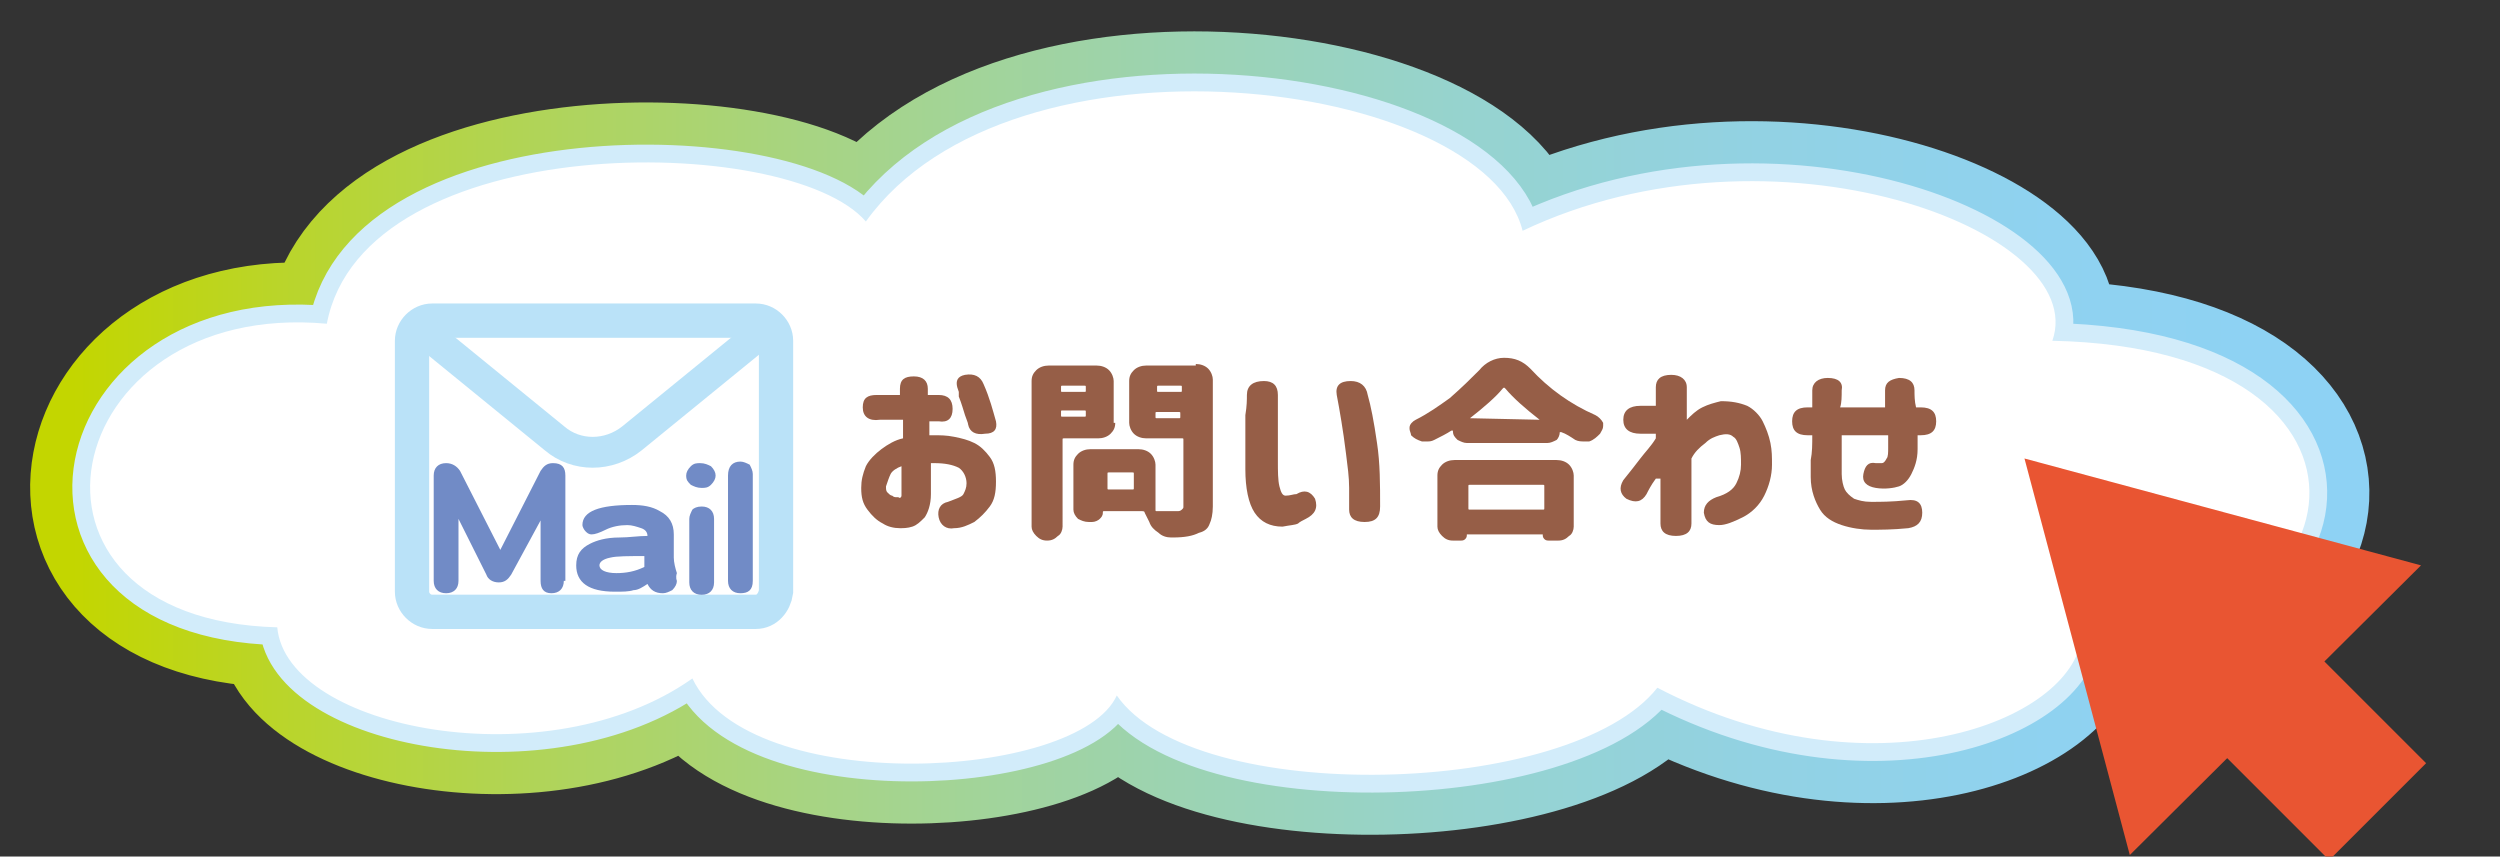 <?xml version="1.0" encoding="utf-8"?>
<!-- Generator: Adobe Illustrator 24.3.0, SVG Export Plug-In . SVG Version: 6.00 Build 0)  -->
<svg version="1.1" id="レイヤー_1" xmlns="http://www.w3.org/2000/svg" xmlns:xlink="http://www.w3.org/1999/xlink" x="0px"
	 y="0px" width="161.4px" height="55.3px" viewBox="0 0 161.4 55.3" style="enable-background:new 0 0 161.4 55.3;"
	 xml:space="preserve">
<rect x="0" y="0" width="161.4" height="55.3" fill="#333333" stroke="none"/>
<style type="text/css">
	.st0{fill:none;stroke:url(#SVGID_1_);stroke-width:7.744;stroke-linecap:round;stroke-linejoin:round;}
	.st1{fill:#FFFFFF;stroke:#D2ECFA;stroke-width:2.297;stroke-miterlimit:10;}
	.st2{fill:#FFFFFF;}
	.st3{fill:#965E47;}
	.st4{fill:#FFFFFF;stroke:#BAE2F8;stroke-width:2.213;stroke-miterlimit:10;}
	.st5{fill:#718BC6;}
	.st6{fill:none;stroke:#BAE2F8;stroke-width:1.991;stroke-linejoin:round;stroke-miterlimit:10;}
	.st7{fill:none;stroke:#E95532;stroke-width:8.85;stroke-miterlimit:10;}
	.st8{fill:#E95532;}
</style>
<g>
	<g>
		<g>
			<g>
				<g>
					<linearGradient id="SVGID_1_" gradientUnits="userSpaceOnUse" x1="4.66" y1="27.978" x2="150.248" y2="27.978">
						<stop  offset="0" style="stop-color:#C3D600"/>
						<stop  offset="8.971535e-02" style="stop-color:#BAD529"/>
						<stop  offset="0.221" style="stop-color:#AFD45E"/>
						<stop  offset="0.355" style="stop-color:#A5D48C"/>
						<stop  offset="0.487" style="stop-color:#9CD3B1"/>
						<stop  offset="0.619" style="stop-color:#96D3CF"/>
						<stop  offset="0.748" style="stop-color:#92D2E3"/>
						<stop  offset="0.876" style="stop-color:#8FD2F0"/>
						<stop  offset="0.999" style="stop-color:#8ED2F4"/>
					</linearGradient>
					<path class="st0" d="M55.9,14.3C65.3,1.2,95.8,5,98.3,14.9c16.2-7.7,36.7,0,34.2,7.1c23.7,0.5,19.9,20.2,1.9,19.1
						c-0.6,5.5-13.6,10.5-27.4,3.3c-5.6,7.1-29.9,7.7-34.9,0.5c-2.5,5.5-23.7,6.6-27.4-1.1c-9.3,6.6-26.2,3.3-26.8-3.3
						C-0.7,40,3.6,19.3,21.1,20.9C23.5,8.3,50.9,8.5,55.9,14.3z"/>
				</g>
				<g>
					<path class="st1" d="M55.9,14.3C65.3,1.2,95.8,5,98.3,14.9c16.2-7.7,36.7,0,34.2,7.1c23.7,0.5,19.9,20.2,1.9,19.1
						c-0.6,5.5-13.6,10.5-27.4,3.3c-5.6,7.1-29.9,7.7-34.9,0.5c-2.5,5.5-23.7,6.6-27.4-1.1c-9.3,6.6-26.2,3.3-26.8-3.3
						C-0.7,40,3.6,19.3,21.1,20.9C23.5,8.3,50.9,8.5,55.9,14.3z"/>
				</g>
				<g>
					<path class="st2" d="M55.9,14.3C65.3,1.2,95.8,5,98.3,14.9c16.2-7.7,36.7,0,34.2,7.1c23.7,0.5,19.9,20.2,1.9,19.1
						c-0.6,5.5-13.6,10.5-27.4,3.3c-5.6,7.1-29.9,7.7-34.9,0.5c-2.5,5.5-23.7,6.6-27.4-1.1c-9.3,6.6-26.2,3.3-26.8-3.3
						C-0.7,40,3.6,19.3,21.1,20.9C23.5,8.3,50.9,8.5,55.9,14.3z"/>
				</g>
			</g>
			<g>
				<path class="st3" d="M55.7,26.3c0-0.6,0.3-0.8,0.9-0.8h1.5v-0.4c0-0.6,0.3-0.8,0.9-0.8c0.6,0,0.9,0.3,0.9,0.8v0.4h0.7
					c0.6,0,0.9,0.3,0.9,0.9c0,0.6-0.3,0.9-0.9,0.8H60v0.9c0.1,0,0.2,0,0.3,0c0.4,0,0.8,0,1.3,0.1c0.5,0.1,0.9,0.2,1.3,0.4
					c0.4,0.2,0.7,0.5,1,0.9c0.3,0.4,0.4,0.9,0.4,1.6c0,0.7-0.1,1.2-0.4,1.6c-0.3,0.4-0.6,0.7-1,1c-0.4,0.2-0.8,0.4-1.3,0.4
					c-0.5,0.1-0.9-0.2-1-0.7c-0.1-0.5,0.1-0.9,0.6-1c0.5-0.2,0.9-0.3,1-0.5c0.1-0.2,0.2-0.4,0.2-0.7c0-0.4-0.2-0.8-0.5-1
					c-0.4-0.2-0.9-0.3-1.6-0.3c0,0-0.1,0-0.1,0c0,0-0.1,0-0.1,0v2c0,0.7-0.2,1.2-0.4,1.5c-0.3,0.3-0.5,0.5-0.8,0.6
					c-0.3,0.1-0.6,0.1-0.8,0.1c-0.4,0-0.8-0.1-1.1-0.3c-0.4-0.2-0.7-0.5-1-0.9c-0.3-0.4-0.4-0.8-0.4-1.4c0-0.5,0.1-0.9,0.3-1.4
					c0.2-0.4,0.6-0.8,1-1.1c0.4-0.3,0.9-0.6,1.4-0.7v-1.2h-1.5C56.1,27.2,55.7,26.9,55.7,26.3L55.7,26.3z M58.2,32v-1.9
					c-0.3,0.1-0.6,0.3-0.7,0.5s-0.2,0.5-0.3,0.8c0,0.2,0,0.3,0.1,0.4c0.1,0.1,0.2,0.2,0.3,0.2c0.1,0.1,0.2,0.1,0.3,0.1
					c0,0,0,0,0.1,0C58.1,32.2,58.2,32.1,58.2,32z M61.9,25.3L61.8,25c-0.1-0.4,0-0.7,0.5-0.8c0.6-0.1,1,0.1,1.2,0.6
					c0.4,0.9,0.6,1.7,0.8,2.4c0.1,0.5-0.1,0.8-0.7,0.8c-0.6,0.1-1-0.1-1.1-0.6c0-0.1-0.1-0.3-0.2-0.6c-0.1-0.3-0.2-0.7-0.4-1.2
					L61.9,25.3z"/>
				<path class="st3" d="M72,27.3c0,0.3-0.1,0.5-0.3,0.7c-0.2,0.2-0.5,0.3-0.8,0.3h-2.2c-0.1,0-0.1,0-0.1,0.1V34
					c0,0.2-0.1,0.5-0.3,0.6c-0.2,0.2-0.4,0.3-0.7,0.3c-0.3,0-0.5-0.1-0.7-0.3c-0.2-0.2-0.3-0.4-0.3-0.6v-9.4c0-0.3,0.1-0.5,0.3-0.7
					c0.2-0.2,0.5-0.3,0.8-0.3h3.1c0.3,0,0.6,0.1,0.8,0.3c0.2,0.2,0.3,0.5,0.3,0.7V27.3z M70.1,25c0-0.1,0-0.1-0.1-0.1h-1.4
					c-0.1,0-0.1,0-0.1,0.1v0.2c0,0.1,0,0.1,0.1,0.1H70c0.1,0,0.1,0,0.1-0.1V25z M68.5,26.8c0,0.1,0,0.1,0.1,0.1H70
					c0.1,0,0.1,0,0.1-0.1v-0.2c0-0.1,0-0.1-0.1-0.1h-1.4c-0.1,0-0.1,0-0.1,0.1V26.8z M77.2,23.5c0.3,0,0.6,0.1,0.8,0.3
					c0.2,0.2,0.3,0.5,0.3,0.7v8.2c0,0.5-0.1,0.9-0.2,1.1c-0.1,0.3-0.3,0.5-0.7,0.6c-0.4,0.2-0.9,0.3-1.7,0.3c0,0,0,0-0.1,0
					c-0.3,0-0.6-0.1-0.8-0.3c-0.3-0.2-0.5-0.4-0.6-0.7c-0.1-0.2-0.2-0.4-0.3-0.6c0-0.1-0.1-0.1-0.2-0.1h-2.4c-0.1,0-0.1,0-0.1,0.1
					c0,0.2-0.1,0.3-0.2,0.4c-0.1,0.1-0.3,0.2-0.5,0.2h-0.2c-0.3,0-0.5-0.1-0.7-0.2c-0.2-0.2-0.3-0.4-0.3-0.6v-2.9
					c0-0.3,0.1-0.5,0.3-0.7c0.2-0.2,0.5-0.3,0.8-0.3h3.1c0.3,0,0.6,0.1,0.8,0.3c0.2,0.2,0.3,0.5,0.3,0.7v2.9c0,0.1,0,0.1,0.1,0.1H76
					c0.1,0,0.2,0,0.3-0.1s0.1-0.1,0.1-0.2v-4.3c0-0.1,0-0.1-0.1-0.1h-2.3c-0.3,0-0.6-0.1-0.8-0.3c-0.2-0.2-0.3-0.5-0.3-0.7v-2.7
					c0-0.3,0.1-0.5,0.3-0.7c0.2-0.2,0.5-0.3,0.8-0.3H77.2z M73.1,31.6c0.1,0,0.1,0,0.1-0.1v-0.9c0-0.1,0-0.1-0.1-0.1h-1.5
					c-0.1,0-0.1,0-0.1,0.1v0.9c0,0.1,0,0.1,0.1,0.1H73.1z M76.3,25c0-0.1,0-0.1-0.1-0.1h-1.4c-0.1,0-0.1,0-0.1,0.1v0.2
					c0,0.1,0,0.1,0.1,0.1h1.4c0.1,0,0.1,0,0.1-0.1V25z M74.6,26.9c0,0.1,0,0.1,0.1,0.1h1.4c0.1,0,0.1,0,0.1-0.1v-0.2
					c0-0.1,0-0.1-0.1-0.1h-1.4c-0.1,0-0.1,0-0.1,0.1V26.9z"/>
				<path class="st3" d="M80.5,25.5c0-0.6,0.4-0.9,1.1-0.9c0.6,0,0.9,0.3,0.9,0.9c0,0.2,0,0.6,0,1.1c0,0.5,0,1,0,1.6
					c0,0.6,0,1.1,0,1.6c0,0.6,0,1.2,0.1,1.6c0.1,0.4,0.2,0.6,0.4,0.6c0.3,0,0.5-0.1,0.7-0.1c0.5-0.3,0.9-0.2,1.2,0.3
					c0.2,0.6,0,1-0.6,1.3c-0.2,0.1-0.4,0.2-0.5,0.3c-0.2,0.1-0.5,0.1-1,0.2C82,34,81.4,33.7,81,33.1c-0.4-0.6-0.6-1.6-0.6-2.8
					c0-0.5,0-1.1,0-1.7c0-0.6,0-1.2,0-1.8C80.5,26.2,80.5,25.8,80.5,25.5z M86.3,25.5c-0.1-0.6,0.2-0.9,0.9-0.9c0.6,0,1,0.3,1.1,0.9
					c0.2,0.7,0.4,1.7,0.6,3.1c0.2,1.3,0.2,2.7,0.2,4.1c0,0.7-0.3,1-1,1c-0.7,0-1-0.3-1-0.8c0-0.3,0-0.7,0-1.4c0-0.7-0.1-1.4-0.2-2.2
					c-0.1-0.8-0.2-1.5-0.3-2.1S86.4,26,86.3,25.5z"/>
				<path class="st3" d="M95.5,23.9c0.4-0.5,1-0.8,1.6-0.8c0.7,0,1.2,0.2,1.7,0.7c1.2,1.3,2.6,2.3,4.2,3c0.2,0.1,0.4,0.3,0.5,0.5
					c0,0.1,0,0.1,0,0.2c0,0.2-0.1,0.3-0.2,0.5c-0.2,0.2-0.4,0.4-0.7,0.5c-0.1,0-0.2,0-0.3,0c-0.2,0-0.4,0-0.6-0.1
					c-0.3-0.2-0.6-0.4-0.9-0.5c0,0,0,0-0.1,0c0,0,0,0,0,0c0,0.2-0.1,0.4-0.2,0.5c-0.2,0.1-0.4,0.2-0.6,0.2h-5.2
					c-0.2,0-0.4-0.1-0.6-0.2c-0.2-0.2-0.3-0.3-0.3-0.6c0,0,0,0,0,0c0,0,0,0-0.1,0c-0.3,0.2-0.7,0.4-1.1,0.6
					c-0.2,0.1-0.3,0.1-0.5,0.1c-0.1,0-0.2,0-0.3,0c-0.3-0.1-0.5-0.2-0.7-0.4C91.1,28,91,27.8,91,27.7c0,0,0-0.1,0-0.1
					c0-0.2,0.2-0.4,0.4-0.5c0.8-0.4,1.5-0.9,2.2-1.4C94.4,25,95,24.4,95.5,23.9z M93.8,34.9c-0.3,0-0.5-0.1-0.7-0.3
					c-0.2-0.2-0.3-0.4-0.3-0.6v-3.3c0-0.3,0.1-0.5,0.3-0.7c0.2-0.2,0.5-0.3,0.8-0.3h6.6c0.3,0,0.6,0.1,0.8,0.3
					c0.2,0.2,0.3,0.5,0.3,0.7V34c0,0.2-0.1,0.5-0.3,0.6c-0.2,0.2-0.4,0.3-0.7,0.3h-0.6c-0.1,0-0.2,0-0.3-0.1
					c-0.1-0.1-0.1-0.2-0.1-0.3c0,0,0,0,0,0h-4.9c0,0,0,0,0,0c0,0.1,0,0.2-0.1,0.3c-0.1,0.1-0.2,0.1-0.3,0.1H93.8z M99.7,31.4
					c0-0.1,0-0.1-0.1-0.1h-4.7c-0.1,0-0.1,0-0.1,0.1v1.4c0,0.1,0,0.1,0.1,0.1h4.7c0.1,0,0.1,0,0.1-0.1V31.4z M94.9,27
					C94.9,27,94.9,27,94.9,27C94.9,27,94.9,27.1,94.9,27l4.5,0.1c0,0,0,0,0,0c0,0,0,0,0,0c-0.9-0.7-1.7-1.4-2.2-2
					c-0.1-0.1-0.1-0.1-0.2,0C96.6,25.6,95.8,26.3,94.9,27z"/>
				<path class="st3" d="M106.9,30.9c-0.3,0.4-0.5,0.8-0.6,1c-0.3,0.5-0.7,0.6-1.3,0.3c-0.4-0.3-0.5-0.7-0.2-1.2
					c0.4-0.5,0.8-1,1.1-1.4c0.3-0.4,0.7-0.8,1-1.3V28h-1c-0.7,0-1.1-0.3-1.1-0.9c0-0.6,0.4-0.9,1.1-0.9h1V25c0-0.5,0.3-0.8,1-0.8
					c0.6,0,1,0.3,1,0.8v2.1c0.3-0.3,0.6-0.6,1-0.8c0.4-0.2,0.8-0.3,1.2-0.4c0.7,0,1.2,0.1,1.7,0.3c0.4,0.2,0.8,0.6,1,1
					c0.2,0.4,0.4,0.9,0.5,1.4c0.1,0.5,0.1,0.9,0.1,1.4c0,0.7-0.2,1.4-0.5,2c-0.3,0.6-0.8,1.1-1.4,1.4c-0.6,0.3-1.1,0.5-1.5,0.5
					c-0.6,0-0.9-0.2-1-0.8c0-0.5,0.3-0.8,0.8-1c0.7-0.2,1.1-0.5,1.3-0.9c0.2-0.4,0.3-0.8,0.3-1.2c0-0.4,0-0.8-0.1-1.1
					c-0.1-0.3-0.2-0.6-0.4-0.7c-0.2-0.2-0.5-0.2-0.9-0.1c-0.3,0.1-0.6,0.2-0.9,0.5c-0.4,0.3-0.7,0.6-0.9,1v4.2c0,0.5-0.3,0.8-1,0.8
					c-0.7,0-1-0.3-1-0.8V30.9z"/>
				<path class="st3" d="M117,28.1h-0.3c-0.7,0-1-0.3-1-0.9c0-0.6,0.3-0.9,1-0.9h0.3c0-0.3,0-0.7,0-1.1c0-0.5,0.4-0.8,1-0.8
					c0.7,0,1,0.3,0.9,0.8c0,0.4,0,0.8-0.1,1.1h2.9c0-0.3,0-0.7,0-1.1c0-0.5,0.3-0.7,0.9-0.8c0.7,0,1,0.3,1,0.8c0,0.3,0,0.7,0.1,1.1
					h0.3c0.7,0,1,0.3,1,0.9c0,0.6-0.3,0.9-1,0.9h-0.2c0,0.1,0,0.1,0,0.2c0,0.1,0,0.2,0,0.3s0,0.3,0,0.4c0,0.7-0.2,1.2-0.4,1.6
					c-0.2,0.4-0.5,0.7-0.8,0.8c-0.3,0.1-0.9,0.2-1.5,0.1c-0.6-0.1-0.9-0.4-0.8-0.9c0.1-0.5,0.3-0.8,0.8-0.7c0.2,0,0.3,0,0.4,0
					c0.1,0,0.2-0.1,0.3-0.3c0.1-0.1,0.1-0.4,0.1-0.7v-0.6c0-0.1,0-0.2,0-0.2h-3c0,0,0,0.2,0,0.5s0,0.6,0,1c0,0.4,0,0.7,0,1
					c0,0.4,0.1,0.8,0.2,1c0.1,0.2,0.3,0.4,0.6,0.6c0.3,0.1,0.6,0.2,1.1,0.2c0.6,0,1.3,0,2.3-0.1c0.7-0.1,1,0.2,1,0.8
					c0,0.6-0.3,0.9-0.9,1c-1,0.1-1.8,0.1-2.4,0.1c-0.6,0-1.3-0.1-1.9-0.3c-0.6-0.2-1.1-0.5-1.4-1s-0.6-1.2-0.6-2.1
					c0-0.3,0-0.7,0-1.1C117,29.2,117,28.7,117,28.1z"/>
			</g>
			<g>
				<path class="st4" d="M48.8,39.5H27.9c-0.7,0-1.3-0.6-1.3-1.3V22c0-0.7,0.6-1.3,1.3-1.3h20.9c0.7,0,1.3,0.6,1.3,1.3v16.2
					C50,38.9,49.5,39.5,48.8,39.5z"/>
				<g>
					<path class="st5" d="M36.4,37.5c0,0.5-0.3,0.8-0.8,0.8c-0.5,0-0.7-0.3-0.7-0.8v-3.9L33,37.1c-0.2,0.3-0.4,0.5-0.8,0.5
						c-0.4,0-0.7-0.2-0.8-0.5l-1.8-3.6v4c0,0.5-0.3,0.8-0.8,0.8c-0.5,0-0.8-0.3-0.8-0.8v-6.8c0-0.5,0.3-0.8,0.8-0.8
						c0.4,0,0.7,0.2,0.9,0.5l2.6,5.1l2.6-5.1c0.2-0.3,0.4-0.5,0.8-0.5c0.6,0,0.8,0.3,0.8,0.8V37.5z"/>
					<path class="st5" d="M43.7,37.5c0,0.2-0.1,0.4-0.3,0.6c-0.2,0.1-0.4,0.2-0.6,0.2c-0.5,0-0.8-0.2-1-0.6
						c-0.3,0.2-0.6,0.4-0.9,0.4c-0.3,0.1-0.7,0.1-1.2,0.1c-1.7,0-2.5-0.6-2.5-1.7c0-0.7,0.3-1.1,0.9-1.4c0.4-0.2,1-0.4,1.9-0.4
						c0.6,0,1.2-0.1,1.8-0.1c0-0.2-0.1-0.4-0.4-0.5c-0.3-0.1-0.6-0.2-0.9-0.2c-0.5,0-1,0.1-1.4,0.3c-0.4,0.2-0.7,0.3-0.9,0.3
						c-0.2,0-0.3-0.1-0.4-0.2c-0.1-0.1-0.2-0.3-0.2-0.4c0-0.9,1.1-1.3,3.2-1.3c0.7,0,1.3,0.1,1.8,0.4c0.6,0.3,0.9,0.8,0.9,1.5V36
						c0,0.3,0.1,0.7,0.2,1C43.6,37.3,43.7,37.5,43.7,37.5z M41.6,36.6v-0.7c-1,0-1.8,0-2.2,0.1c-0.5,0.1-0.7,0.3-0.7,0.5
						c0,0.3,0.4,0.5,1.1,0.5C40.4,37,41,36.9,41.6,36.6z"/>
					<path class="st5" d="M46.2,30.7c0,0.2-0.1,0.4-0.3,0.6c-0.2,0.2-0.4,0.2-0.6,0.2c-0.3,0-0.5-0.1-0.7-0.2
						c-0.2-0.2-0.3-0.3-0.3-0.6c0-0.2,0.1-0.4,0.3-0.6c0.2-0.2,0.4-0.2,0.6-0.2c0.3,0,0.5,0.1,0.7,0.2
						C46.1,30.3,46.2,30.5,46.2,30.7z M46.1,37.6c0,0.5-0.3,0.8-0.8,0.8s-0.8-0.3-0.8-0.8v-4.1c0-0.2,0.1-0.4,0.2-0.6
						c0.1-0.1,0.3-0.2,0.6-0.2c0.5,0,0.8,0.3,0.8,0.8V37.6z"/>
					<path class="st5" d="M48.6,37.5c0,0.6-0.3,0.8-0.8,0.8c-0.5,0-0.8-0.3-0.8-0.8v-6.8c0-0.6,0.3-0.9,0.8-0.9
						c0.2,0,0.4,0.1,0.6,0.2c0.1,0.2,0.2,0.4,0.2,0.6V37.5z"/>
				</g>
				<path class="st6" d="M50,20.8l-9.2,7.5c-1.5,1.2-3.6,1.2-5,0l-9.2-7.5"/>
			</g>
		</g>
	</g>
	<g>
		<g>
			<line class="st7" x1="144.2" y1="43.1" x2="153.5" y2="52.4"/>
			<g>
				<polygon class="st8" points="137.5,55.2 130.7,29.6 156.3,36.5 				"/>
			</g>
		</g>
	</g>
</g>
</svg>
